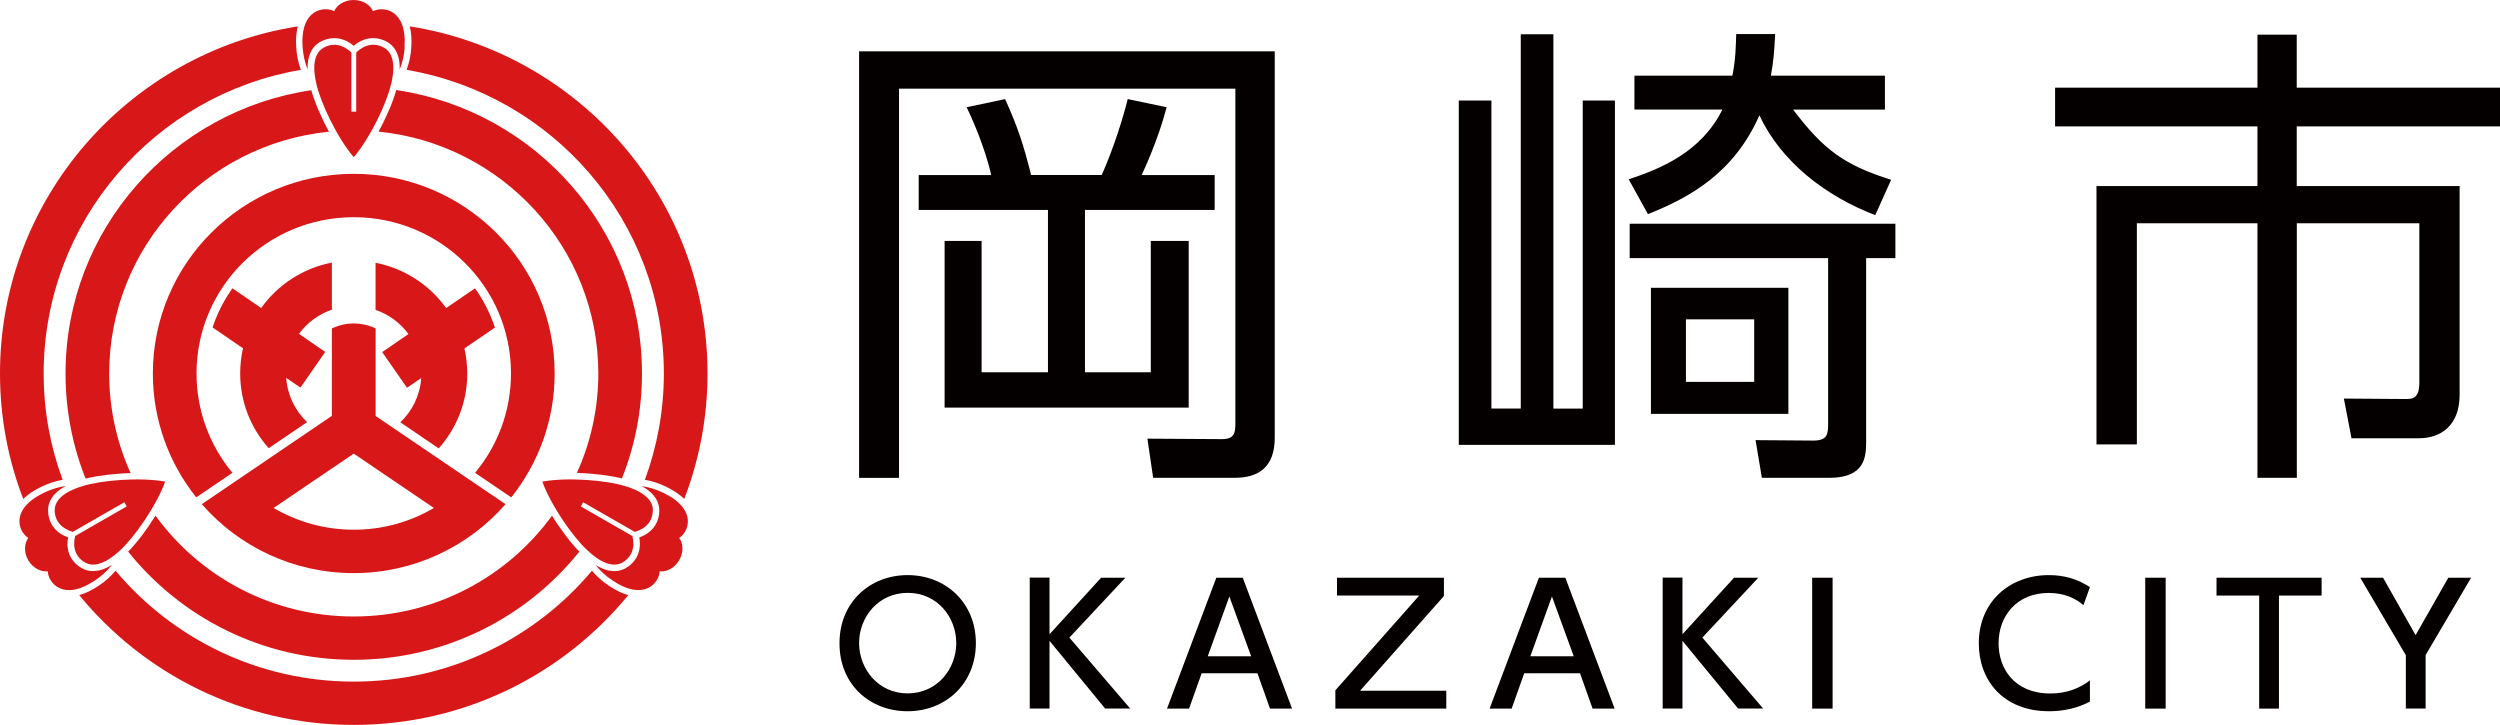 <svg width="300" height="87" viewBox="0 0 300 87" fill="none" xmlns="http://www.w3.org/2000/svg">
<g clip-path="url(#clip0_2203_25000)">
<path d="M57.01 56.739C59.7 53.5 61.319 49.348 61.319 44.815C61.319 34.456 52.875 26.065 42.451 26.065C32.027 26.065 23.583 34.456 23.583 44.815C23.583 49.348 25.201 53.5 27.892 56.739L23.55 59.685C20.29 55.598 18.343 50.435 18.343 44.815C18.343 31.587 29.139 20.859 42.451 20.859C55.763 20.859 66.558 31.587 66.558 44.815C66.558 50.435 64.612 55.598 61.352 59.685L57.01 56.739ZM45.076 49.902V39.413C44.288 39.033 43.392 38.815 42.451 38.815C41.51 38.815 40.624 39.033 39.826 39.413V49.902L24.217 60.5C28.636 65.565 35.166 68.772 42.44 68.772C49.714 68.772 56.244 65.565 60.663 60.5L45.054 49.902H45.076ZM32.836 60.956L42.451 54.435L52.066 60.956C49.254 62.62 45.962 63.565 42.451 63.565C38.94 63.565 35.658 62.609 32.836 60.956ZM48.565 5.674C48.5 6.674 48.281 7.554 47.964 8.337C48.018 6.402 47.242 5.478 46.487 5.043C45.94 4.728 45.371 4.576 44.781 4.576C43.949 4.576 43.129 4.902 42.44 5.5C41.751 4.902 40.931 4.576 40.099 4.576C39.508 4.576 38.94 4.739 38.393 5.043C37.638 5.478 36.861 6.391 36.916 8.337C36.599 7.554 36.391 6.674 36.315 5.674C35.986 1.043 38.94 0.728 40.099 1.348C40.395 0.652 41.259 0 42.429 0C43.599 0 44.464 0.641 44.759 1.348C45.918 0.728 48.872 1.054 48.543 5.674H48.565ZM46.935 10.065C46.421 12.348 44.453 16.522 42.451 18.859C40.449 16.522 38.48 12.348 37.966 10.065C37.824 9.446 37.157 6.685 38.809 5.739C39.913 5.109 41.116 5.304 42.166 6.293V13.402H42.746V6.293C43.796 5.293 44.999 5.098 46.104 5.739C47.756 6.685 47.078 9.457 46.946 10.065H46.935ZM13.421 67.804C12.896 68.467 12.24 69.098 11.398 69.652C7.525 72.25 5.775 69.87 5.732 68.554C4.977 68.652 3.981 68.228 3.391 67.228C2.811 66.228 2.942 65.163 3.391 64.554C2.275 63.859 1.072 61.163 5.272 59.13C6.18 58.696 7.055 58.435 7.897 58.315C6.18 59.239 5.764 60.359 5.764 61.228C5.764 61.859 5.918 62.424 6.202 62.935C6.618 63.652 7.307 64.196 8.171 64.478C7.996 65.37 8.116 66.239 8.532 66.946C8.827 67.446 9.254 67.87 9.801 68.174C10.555 68.609 11.748 68.815 13.399 67.804H13.421ZM19.82 57.794C18.781 60.685 16.134 64.467 14.395 66.054C13.924 66.478 11.846 68.446 10.205 67.5C9.101 66.87 8.674 65.728 9.013 64.326L15.204 60.772L14.92 60.272L8.729 63.826C7.339 63.413 6.563 62.478 6.563 61.217C6.563 59.326 9.308 58.522 9.921 58.326C12.174 57.63 16.79 57.239 19.831 57.794H19.82ZM81.5 64.554C81.959 65.163 82.091 66.228 81.5 67.228C80.92 68.228 79.925 68.652 79.159 68.554C79.115 69.87 77.365 72.239 73.493 69.652C72.651 69.087 71.995 68.467 71.47 67.804C73.132 68.826 74.325 68.609 75.079 68.185C75.626 67.87 76.053 67.457 76.348 66.957C76.764 66.239 76.884 65.37 76.709 64.489C77.573 64.196 78.273 63.652 78.678 62.946C78.973 62.446 79.115 61.87 79.115 61.239C79.115 60.37 78.7 59.25 76.983 58.326C77.825 58.446 78.7 58.706 79.608 59.141C83.797 61.174 82.605 63.88 81.489 64.565L81.5 64.554ZM78.339 61.217C78.339 62.489 77.562 63.424 76.173 63.826L69.982 60.272L69.698 60.772L75.889 64.326C76.228 65.728 75.801 66.87 74.697 67.5C73.045 68.446 70.967 66.489 70.507 66.054C68.768 64.467 66.121 60.685 65.082 57.794C68.123 57.239 72.739 57.63 74.992 58.326C75.604 58.511 78.35 59.326 78.35 61.217H78.339ZM36.107 8.38C35.811 7.587 35.614 6.717 35.549 5.728C35.483 4.75 35.549 3.891 35.735 3.163C15.477 6.359 0 23.794 0 44.815C0 50.12 0.984 55.196 2.789 59.87C3.336 59.337 4.047 58.848 4.933 58.424C5.819 57.989 6.683 57.728 7.514 57.576C6.038 53.598 5.239 49.304 5.239 44.815C5.239 26.544 18.573 11.37 36.107 8.38ZM49.167 3.163C49.364 3.891 49.419 4.75 49.353 5.728C49.287 6.717 49.09 7.587 48.795 8.38C66.318 11.37 79.662 26.544 79.662 44.815C79.662 49.304 78.853 53.598 77.387 57.576C78.219 57.717 79.083 57.989 79.969 58.424C80.855 58.859 81.577 59.337 82.112 59.87C83.906 55.196 84.902 50.12 84.902 44.815C84.902 23.794 69.424 6.359 49.167 3.163ZM71.032 68.489C64.207 76.62 53.936 81.793 42.451 81.793C30.966 81.793 20.695 76.62 13.87 68.489C13.323 69.13 12.666 69.739 11.835 70.293C11.015 70.837 10.238 71.217 9.505 71.413C17.293 80.913 29.15 86.989 42.451 86.989C55.752 86.989 67.609 80.913 75.397 71.413C74.664 71.217 73.887 70.837 73.067 70.293C72.246 69.739 71.579 69.13 71.032 68.489ZM47.548 10.815C47.154 12.228 46.378 14.054 45.426 15.793C60.236 17.272 71.798 29.706 71.798 44.804C71.798 49.065 70.879 53.098 69.227 56.75C71.218 56.804 73.209 57.054 74.631 57.413C76.184 53.511 77.037 49.261 77.037 44.804C77.037 27.544 64.229 13.261 47.548 10.804V10.815ZM13.104 44.815C13.104 29.706 24.666 17.283 39.476 15.804C38.524 14.065 37.748 12.228 37.354 10.826C20.673 13.283 7.865 27.565 7.865 44.826C7.865 49.272 8.718 53.533 10.271 57.435C11.693 57.076 13.684 56.826 15.674 56.772C14.023 53.13 13.104 49.087 13.104 44.826V44.815ZM42.451 73.978C32.661 73.978 23.987 69.207 18.66 61.88C17.621 63.565 16.407 65.152 15.379 66.196C21.712 74.109 31.491 79.174 42.451 79.174C53.411 79.174 63.19 74.098 69.523 66.196C68.495 65.152 67.28 63.565 66.241 61.88C60.914 69.207 52.24 73.978 42.451 73.978ZM31.349 36.967L27.892 34.598C26.875 36.022 26.066 37.598 25.508 39.294L29.161 41.794C28.942 42.761 28.822 43.772 28.822 44.815C28.822 48.261 30.113 51.391 32.246 53.783L36.85 50.652C35.418 49.294 34.488 47.424 34.346 45.348L36.052 46.511L39.027 42.228L35.877 40.065C36.85 38.728 38.229 37.706 39.826 37.163V31.511C36.337 32.185 33.328 34.185 31.349 36.946V36.967ZM59.383 39.294C58.825 37.598 58.016 36.022 56.999 34.598L53.542 36.967C51.551 34.196 48.543 32.206 45.065 31.533V37.185C46.662 37.728 48.04 38.75 49.014 40.087L45.864 42.25L48.839 46.533L50.545 45.37C50.403 47.456 49.473 49.326 48.04 50.674L52.645 53.804C54.778 51.413 56.069 48.272 56.069 44.837C56.069 43.804 55.949 42.794 55.73 41.815L59.383 39.315V39.294Z" fill="#D71718"/>
<path d="M152.97 6.162V52.521C152.97 56.13 150.946 57.336 148.179 57.336H138.378L137.689 52.64L146.571 52.695C147.61 52.695 148.244 52.467 148.244 51.032V10.64H107.883V57.347H103.092V6.162H152.97ZM118.941 21.01C118.186 17.575 116.458 13.793 115.999 12.869L120.615 11.89C122.113 15.216 122.802 17.282 123.732 20.999H132.209C133.598 17.901 134.801 14.064 135.326 11.89L139.997 12.869C138.958 16.825 137.339 20.26 137 21.01H145.761V25.195H130.196V44.673H138.094V28.912H142.644V48.912H113.352V28.912H117.793V44.673H125.756V25.195H110.245V21.01H118.952H118.941Z" fill="#040000"/>
<path d="M178.97 12.066V49.023H182.492V4.11H186.407V49.033H189.93V12.066H193.791V53.381H175.054V12.066H178.981H178.97ZM226.189 9.088V13.153H215.175C218.861 18.023 221.344 19.805 226.933 21.577L225.03 25.816C219.036 23.523 213.731 19.403 211.128 13.838C208.076 20.773 202.771 23.697 197.75 25.697L195.442 21.512C199.129 20.305 204.149 18.305 206.687 13.142H196.131V9.077H207.89C208.295 7.012 208.295 5.468 208.349 4.088H213.02C212.9 6.207 212.845 7.24 212.506 9.077H226.168L226.189 9.088ZM227.458 30.979H223.936V53.044C223.936 54.762 223.816 57.338 219.55 57.338H211.423L210.668 52.816L217.592 52.87C219.375 52.87 219.375 52.012 219.375 50.697V30.979H195.563V26.849H227.447V30.979H227.458ZM214.606 49.664H198.111V34.533H214.606V49.664ZM210.504 38.316H202.312V45.827H210.504V38.316Z" fill="#040000"/>
<path d="M275.608 4.164V10.523H300V15.164H275.608V22.327H295.155V47.371C295.155 51.153 292.792 52.588 290.309 52.588H282.182L281.263 47.827L288.592 47.882C289.456 47.882 290.32 47.882 290.32 45.936V26.794H275.619V57.338H270.894V26.794H256.423V53.327H251.577V22.327H270.894V15.164H246.611V10.523H270.894V4.164H275.619H275.608Z" fill="#040000"/>
<path d="M108.911 69.012C113.45 69.012 117.104 72.294 117.104 77.175C117.104 82.055 113.461 85.349 108.911 85.349C104.361 85.349 100.718 82.12 100.74 77.175C100.74 72.24 104.426 69.012 108.911 69.012ZM108.911 83.207C112.477 83.207 114.752 80.262 114.752 77.164C114.752 74.066 112.477 71.142 108.933 71.142C105.389 71.142 103.092 74.055 103.092 77.164C103.092 80.273 105.389 83.207 108.911 83.207Z" fill="#040000"/>
<path d="M125.931 76.121L132.133 69.327H135.042L128.326 76.512L135.622 85.023H132.614L125.942 76.903V85.023H123.568V69.316H125.942V76.11L125.931 76.121Z" fill="#040000"/>
<path d="M144.198 80.794L142.688 85.033H140.041L145.959 69.326H149.131L155.048 85.033H152.401L150.892 80.794H144.219H144.198ZM150.137 78.75L147.523 71.576L144.93 78.75H150.137Z" fill="#040000"/>
<path d="M173.27 69.326V71.522L163.207 82.891H173.555V85.033H160.243V82.837L170.306 71.468H160.44V69.326H173.27Z" fill="#040000"/>
<path d="M182.907 80.794L181.398 85.033H178.751L184.669 69.326H187.841L193.758 85.033H191.111L189.602 80.794H182.929H182.907ZM188.847 78.75L186.233 71.576L183.64 78.75H188.847Z" fill="#040000"/>
<path d="M201.885 76.119L208.087 69.325H210.997L204.281 76.51L211.576 85.021H208.568L201.896 76.901V85.021H199.522V69.314H201.896V76.108L201.885 76.119Z" fill="#040000"/>
<path d="M219.911 69.326V85.033H217.461V69.326H219.911Z" fill="#040000"/>
<path d="M250.779 84.197C249.28 84.99 247.585 85.349 245.9 85.349C240.355 85.349 237.456 81.609 237.456 77.207C237.456 72.153 241.219 69.012 245.867 69.012C247.683 69.012 249.28 69.468 250.79 70.457L250.013 72.62C249.138 71.849 247.76 71.153 245.846 71.153C241.984 71.153 239.83 73.947 239.83 77.197C239.83 80.186 241.678 83.218 246.042 83.218C248 83.218 249.51 82.609 250.79 81.653V84.207L250.779 84.197Z" fill="#040000"/>
<path d="M259.879 69.326V85.033H257.429V69.326H259.879Z" fill="#040000"/>
<path d="M273.475 85.033H271.101V71.468H265.982V69.326H278.594V71.468H273.475V85.033Z" fill="#040000"/>
<path d="M288.69 78.609L283.231 69.326H285.966L289.871 76.218L293.798 69.326H296.532L291.074 78.609V85.022H288.701V78.609H288.69Z" fill="#040000"/>
</g>
<defs>
<clipPath id="clip0_2203_25000">
<rect width="300" height="87" fill="white"/>
</clipPath>
</defs>
</svg>
